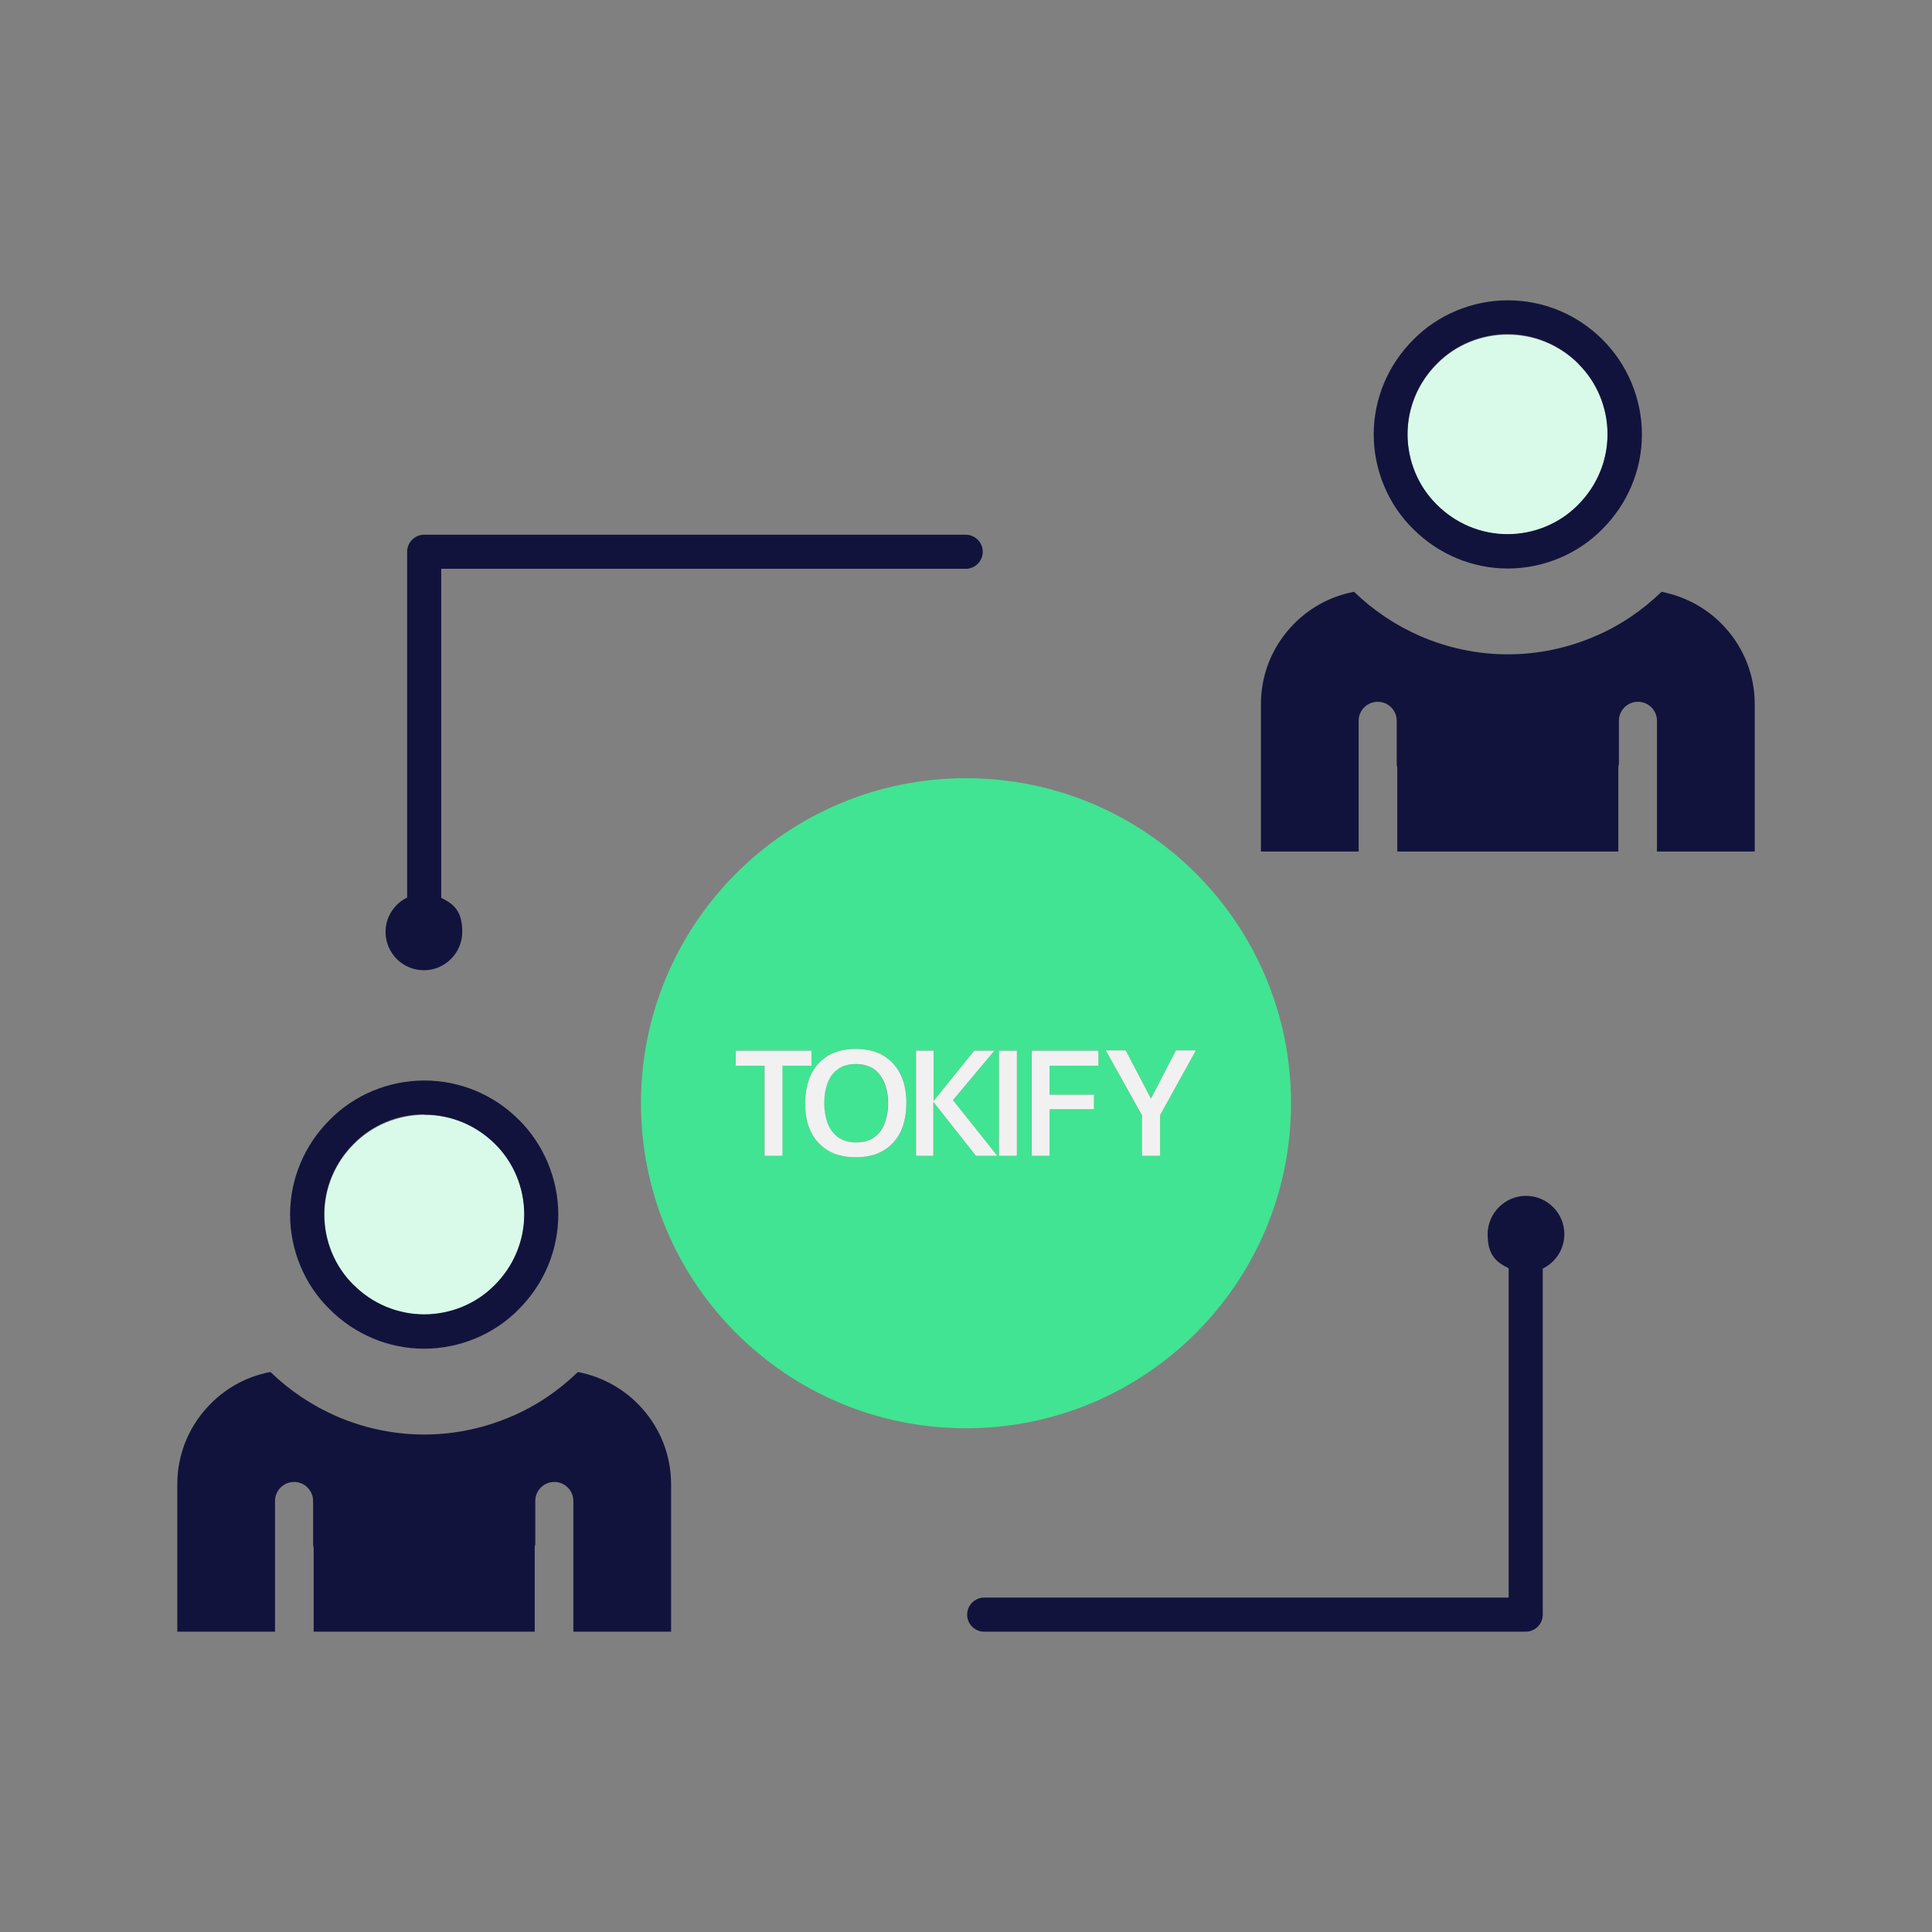 <svg xmlns="http://www.w3.org/2000/svg" id="Layer_1" data-name="Layer 1" viewBox="0 0 680 680"><rect x="0" y="0" width="680" height="680" fill="#808080" stroke="none"/><defs><style>      .cls-1 {        fill: #d9fae9;      }      .cls-1, .cls-2, .cls-3, .cls-4, .cls-5, .cls-6 {        stroke-width: 0px;      }      .cls-2 {        fill: #12133c;      }      .cls-3 {        stroke: #12133c;      }      .cls-3, .cls-4 {        fill: none;        stroke-linecap: round;        stroke-linejoin: round;      }      .cls-4 {        stroke: #f1f1f1;      }      .cls-5 {        fill: #f1f1f1;      }      .cls-6 {        fill: #41e492;      }    </style></defs><path class="cls-1" d="M495.4,152.9c0,9.3,3.8,18.4,10.3,24.8,6.7,6.7,15.5,10.4,24.9,10.4s18.4-3.8,24.8-10.3c6.7-6.7,10.4-15.5,10.4-24.9s-3.8-18.4-10.3-24.8c0,0,0,0,0,0-6.7-6.7-15.5-10.3-24.9-10.3s-18.4,3.8-24.8,10.3c-6.7,6.7-10.4,15.5-10.4,24.9Z"></path><path class="cls-2" d="M530.7,200.1c12.5,0,24.7-5.1,33.3-13.9,8.9-8.9,13.9-20.8,13.9-33.3s-5.1-24.7-13.9-33.4c-8.9-8.9-20.8-13.8-33.3-13.8s-24.7,5.1-33.3,13.9c-8.9,8.9-13.9,20.8-13.9,33.3s5.1,24.7,13.9,33.3c8.9,8.9,20.8,13.9,33.3,13.9ZM555.5,128s0,0,0,0c6.6,6.5,10.3,15.5,10.3,24.8s-3.7,18.2-10.4,24.9c-6.5,6.6-15.5,10.3-24.8,10.3s-18.2-3.7-24.9-10.4c-6.6-6.5-10.3-15.5-10.3-24.8s3.7-18.2,10.4-24.9c6.5-6.6,15.5-10.3,24.8-10.3s18.2,3.7,24.9,10.3Z"></path><polygon class="cls-2" points="569.7 299.7 569.5 299.7 569.5 299.7 569.7 299.7"></polygon><path class="cls-2" d="M607.3,221c-5.8-6.5-13.7-11-22.5-12.7-6.7,6.5-14.6,11.9-23.3,15.6-9.5,4.1-19.9,6.4-30.8,6.4s-21.3-2.3-30.8-6.4c-8.7-3.8-16.6-9.1-23.3-15.6-8.8,1.6-16.7,6.2-22.5,12.7-6.4,7.1-10.3,16.5-10.3,26.8v51.9h34.4v-46c0-3.7,3-6.7,6.7-6.7s6.7,3,6.7,6.7v15.3c0,.5.2.9.2,1.4v29.3h77.8v-29.3c0-.5,0-1,.2-1.4v-15.3c0-3.7,3-6.7,6.7-6.7s6.7,3,6.7,6.7v46h34.4v-51.9c0-10.3-3.9-19.7-10.3-26.8Z"></path><line class="cls-3" x1="188.3" y1="568.3" x2="188.2" y2="568.3"></line><g><path class="cls-1" d="M124.5,452.3c6.7,6.7,15.5,10.4,24.9,10.4s18.4-3.8,24.8-10.3c6.7-6.7,10.4-15.5,10.4-24.9s-3.8-18.4-10.3-24.8c0,0,0,0,0,0-6.7-6.7-15.5-10.3-24.9-10.3s-18.4,3.8-24.8,10.3c-6.7,6.7-10.4,15.5-10.4,24.9s3.8,18.4,10.3,24.8Z"></path><path class="cls-2" d="M149.3,474.7c12.5,0,24.7-5.1,33.3-13.9,8.9-8.9,13.9-20.8,13.9-33.3s-5.1-24.7-13.9-33.4c-8.9-8.9-20.8-13.8-33.3-13.8s-24.7,5.1-33.3,13.9c-8.9,8.9-13.9,20.8-13.9,33.3s5.1,24.7,13.9,33.3c8.9,8.9,20.8,13.9,33.3,13.9ZM149.3,392.3c9.4,0,18.2,3.7,24.9,10.3s0,0,0,0c6.6,6.5,10.3,15.5,10.3,24.8s-3.7,18.2-10.4,24.9c-6.5,6.6-15.5,10.3-24.8,10.3s-18.2-3.7-24.9-10.4c-6.6-6.5-10.3-15.5-10.3-24.8s3.7-18.2,10.4-24.9c6.5-6.6,15.5-10.3,24.8-10.3Z"></path><path class="cls-2" d="M203.4,482.9c-6.7,6.5-14.6,11.9-23.3,15.6-9.5,4.1-19.9,6.4-30.8,6.4s-21.3-2.3-30.8-6.4c-8.7-3.8-16.6-9.1-23.3-15.6-8.8,1.6-16.7,6.2-22.5,12.7-6.4,7.1-10.3,16.5-10.3,26.8v51.9h34.4v-46c0-3.7,3-6.7,6.7-6.7s6.7,3,6.7,6.7v15.3c0,.5.2.9.2,1.4v29.3h77.8v-29.3c0-.5,0-1,.2-1.4v-15.3c0-3.7,3-6.7,6.7-6.7s6.7,3,6.7,6.7v46h34.4v-51.9c0-10.3-3.9-19.7-10.3-26.8-5.8-6.5-13.7-11-22.5-12.7Z"></path></g><path class="cls-2" d="M149.2,341.5c7.4,0,13.5-6.1,13.5-13.5s-3-9.8-7.4-12v-115.8h184.6c3.3,0,6-2.7,6-6s-2.7-6-6-6h-190.6c-3.3,0-6,2.7-6,6v121.7c-4.5,2.2-7.6,6.8-7.6,12.1,0,7.5,6.1,13.5,13.5,13.5Z"></path><path class="cls-2" d="M537.1,420.9c-7.4,0-13.5,6.1-13.5,13.5s3,9.8,7.4,12v115.9h-184.6c-3.3,0-6,2.7-6,6s2.7,6,6,6h190.6c3.3,0,6-2.7,6-6v-121.8c4.5-2.2,7.6-6.8,7.6-12.1,0-7.5-6.1-13.5-13.5-13.5Z"></path><path class="cls-6" d="M454.4,388.3c0-63.2-51.2-114.4-114.4-114.4s-114.4,51.2-114.4,114.4,51.2,114.4,114.4,114.4,114.4-51.2,114.4-114.4ZM275.4,406.8h-6.4,0v-31.7h-10.2v-5.3h26.7v5.3h-10.2v31.7ZM317,398.3c-1.4,2.8-3.4,5.1-6,6.6-2.6,1.6-5.9,2.4-9.8,2.4s-7.2-.8-9.8-2.4c-2.6-1.6-4.7-3.8-6-6.6-1.4-2.8-2-6.2-2-10s.7-7.1,2-10c1.4-2.9,3.4-5.1,6-6.7,2.7-1.6,5.9-2.4,9.8-2.4s7.1.8,9.8,2.4c2.6,1.6,4.6,3.8,6,6.7,1.4,2.9,2,6.2,2,10s-.7,7.1-2,10ZM343.5,406.8l-15-19v19h-6.3.1v-37h6.3v17.7l14.3-17.7h7.1l-14.6,17.4,15.6,19.6h-7.5ZM357.9,406.8h-6.3v-37h6.3v37ZM386.6,375.1h-17.3v10.2h15.6v5.1h-15.6v16.4h-6.3v-37h23.6v5.3ZM408.3,406.8h-6.5,0v-14.3l-12.6-22.8h7l8.9,17,8.8-17h7l-12.6,22.8v14.3Z"></path><path class="cls-6" d="M307.7,376.4c-1.7-1.2-3.8-1.9-6.5-1.9s-4.9.6-6.5,1.9c-1.7,1.2-2.9,2.9-3.6,5-.8,2.1-1.1,4.4-1.1,6.9s.4,4.8,1.1,6.9c.8,2.1,2,3.7,3.6,5,1.7,1.2,3.9,1.9,6.5,1.9s4.8-.6,6.5-1.9c1.7-1.2,2.9-2.9,3.6-5,.8-2.1,1.2-4.4,1.2-6.9s-.4-4.9-1.2-6.9c-.8-2.1-2-3.7-3.6-5Z"></path><line class="cls-4" x1="269.1" y1="406.8" x2="269.1" y2="406.8"></line><polygon class="cls-5" points="285.6 369.8 258.9 369.8 258.9 375.1 269.1 375.1 269.1 406.8 275.4 406.8 275.4 375.1 285.6 375.1 285.6 369.8"></polygon><path class="cls-5" d="M311,371.6c-2.7-1.6-5.9-2.4-9.8-2.4s-7.1.8-9.8,2.4c-2.6,1.6-4.6,3.8-6,6.7-1.3,2.9-2,6.2-2,10s.6,7.2,2,10c1.3,2.8,3.4,5,6,6.6,2.6,1.6,5.9,2.4,9.8,2.4s7.2-.8,9.8-2.4c2.6-1.5,4.6-3.8,6-6.6,1.3-2.9,2-6.2,2-10s-.6-7.1-2-10c-1.4-2.9-3.4-5.1-6-6.7ZM311.4,395.2c-.7,2.1-1.9,3.8-3.6,5-1.7,1.3-3.8,1.9-6.5,1.9s-4.8-.7-6.5-1.9c-1.6-1.3-2.8-2.9-3.6-5-.7-2.1-1.1-4.4-1.1-6.9s.3-4.8,1.1-6.9c.7-2.1,1.9-3.8,3.6-5,1.6-1.3,3.8-1.9,6.5-1.9s4.8.7,6.5,1.9c1.6,1.3,2.8,2.9,3.6,5,.8,2,1.2,4.4,1.2,6.9s-.4,4.8-1.2,6.9Z"></path><line class="cls-4" x1="322.4" y1="406.8" x2="322.2" y2="406.8"></line><polygon class="cls-5" points="350 369.8 342.9 369.8 328.6 387.5 328.6 369.8 322.4 369.8 322.4 406.8 328.5 406.8 328.5 387.8 343.5 406.8 351 406.8 335.4 387.2 350 369.8"></polygon><rect class="cls-5" x="351.6" y="369.8" width="6.3" height="37"></rect><polygon class="cls-5" points="363.1 406.8 369.4 406.8 369.4 390.4 385 390.4 385 385.3 369.4 385.3 369.4 375.1 386.6 375.1 386.6 369.8 363.1 369.8 363.1 406.8"></polygon><line class="cls-4" x1="401.9" y1="406.8" x2="401.8" y2="406.8"></line><polygon class="cls-5" points="413.9 369.7 405.1 386.7 396.2 369.7 389.2 369.7 401.9 392.5 401.9 406.8 408.3 406.8 408.3 392.5 420.9 369.7 413.9 369.7"></polygon></svg>